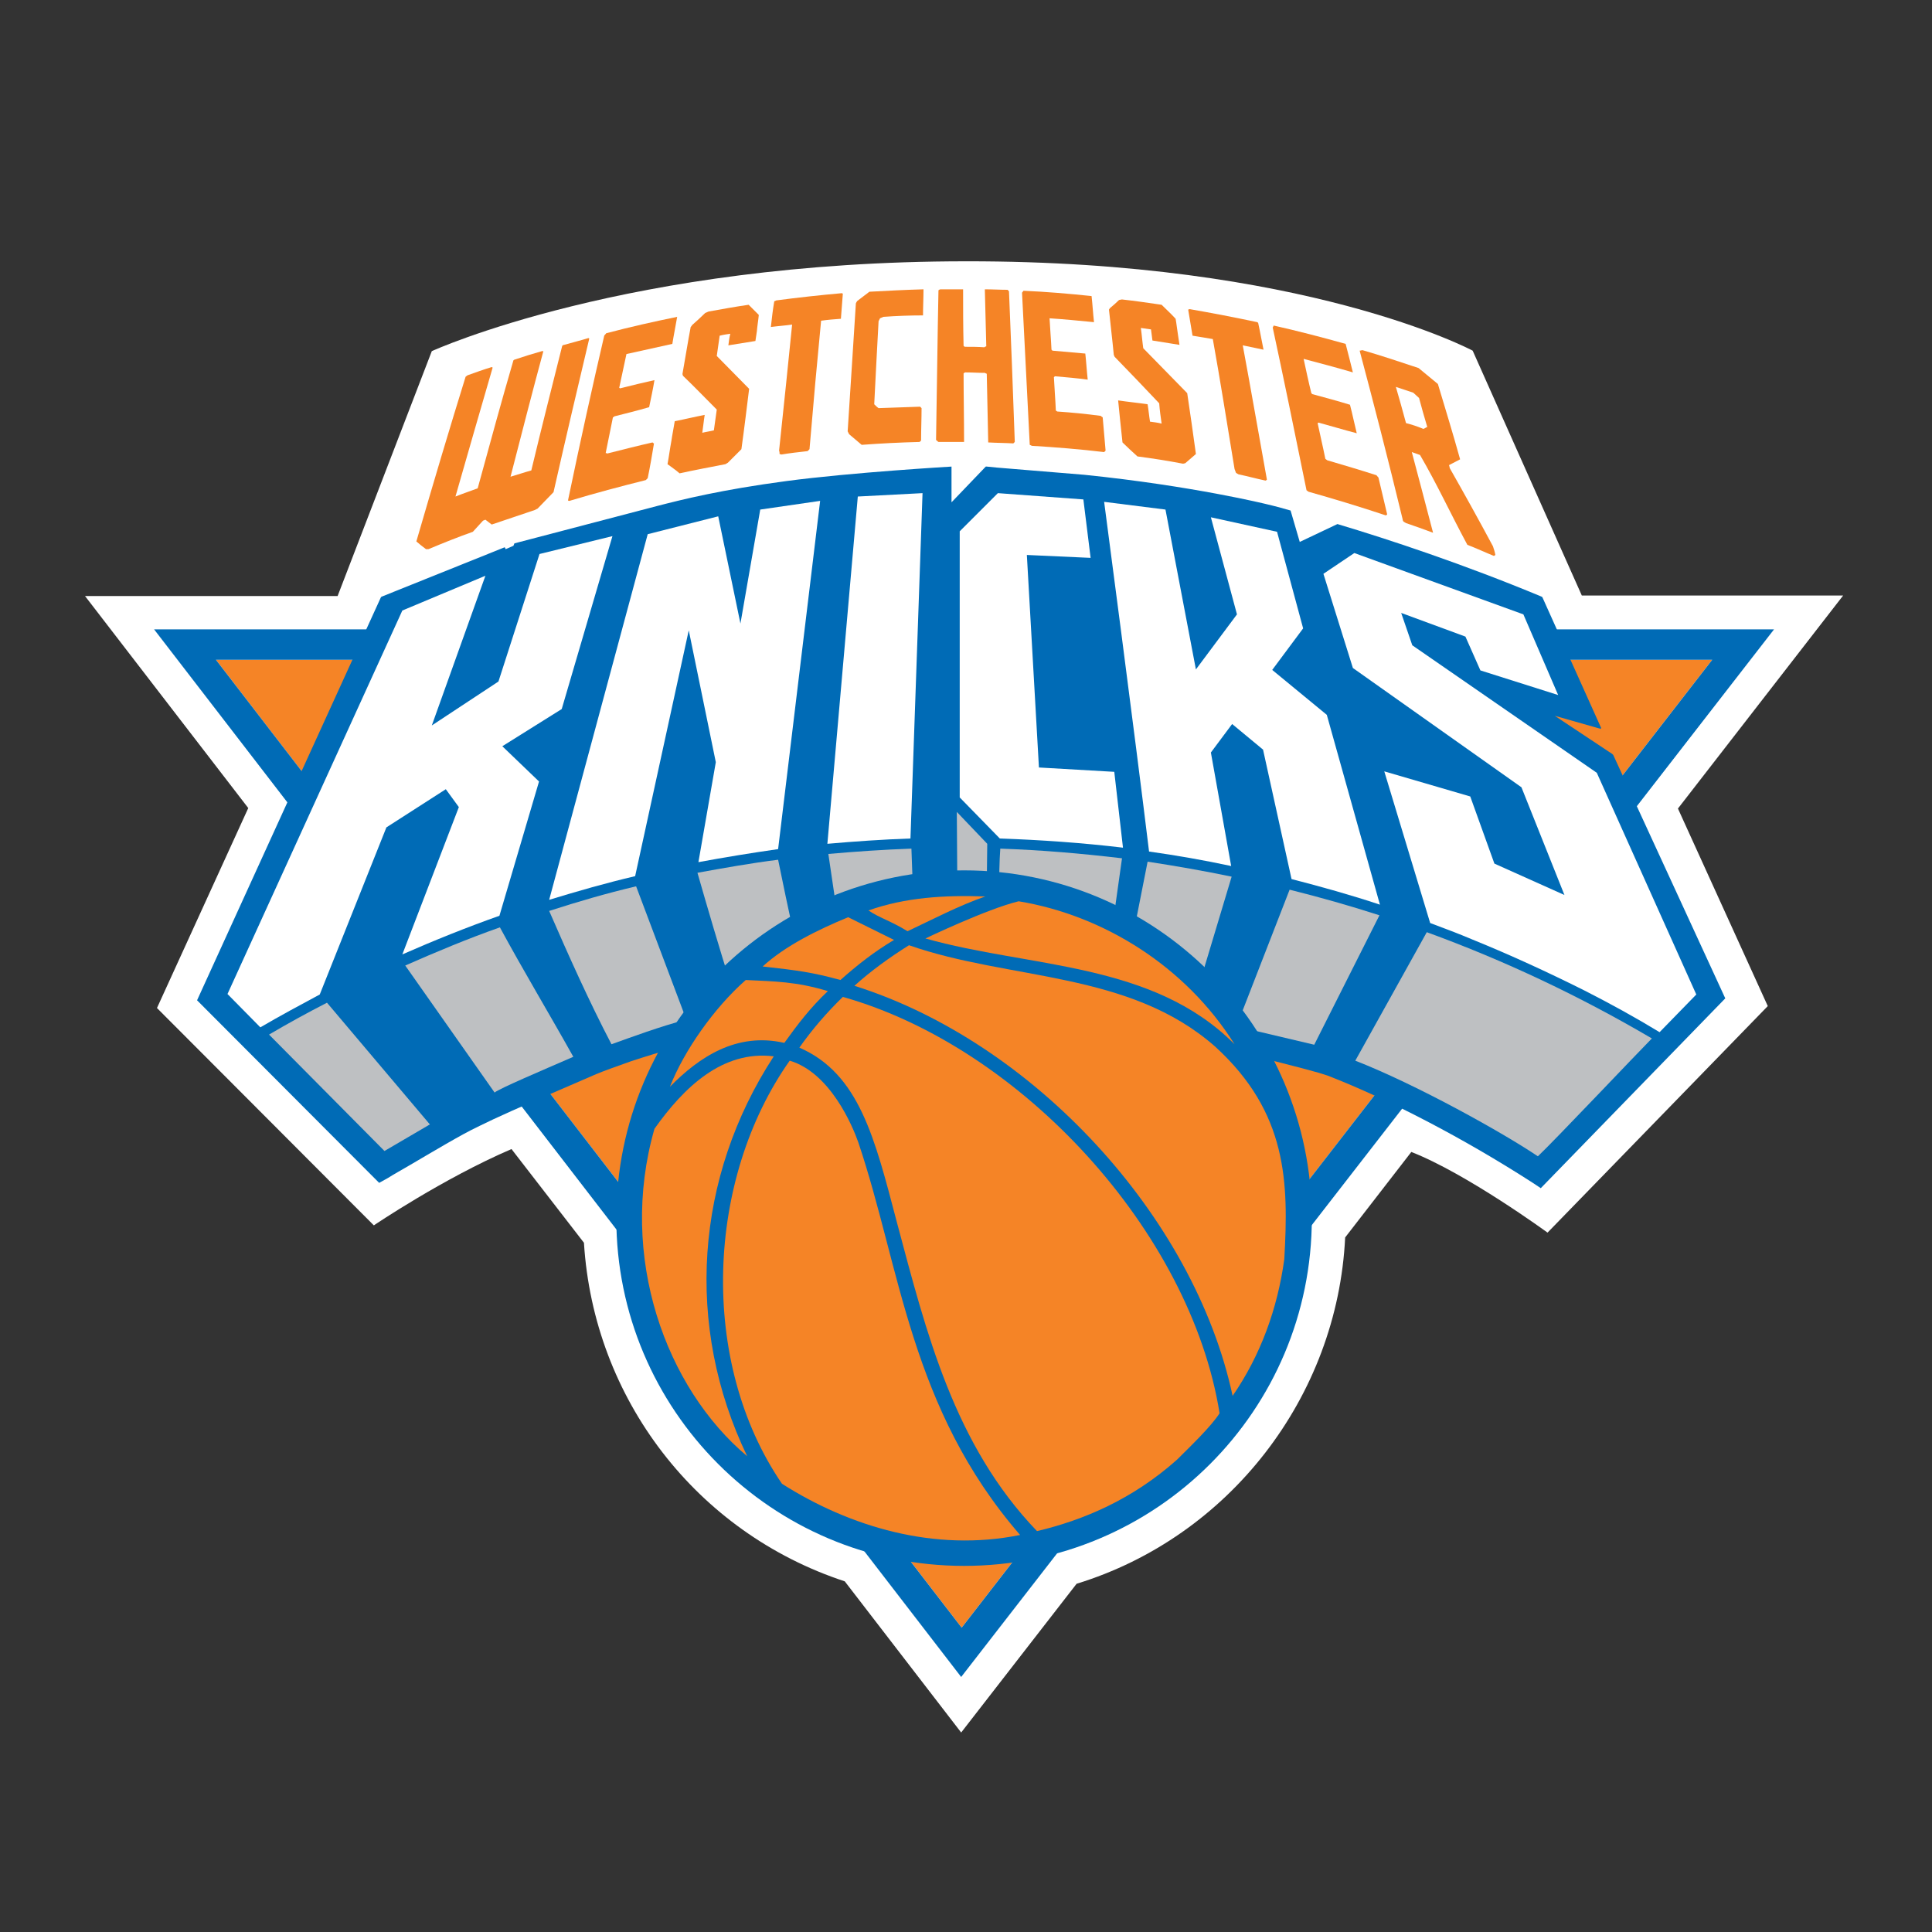<?xml version="1.0" encoding="utf-8"?>
<!-- Generator: Adobe Illustrator 25.4.1, SVG Export Plug-In . SVG Version: 6.00 Build 0)  -->
<svg version="1.1" id="Layer_2_00000051351340819266724610000001187279638443878277_"
	 xmlns="http://www.w3.org/2000/svg" xmlns:xlink="http://www.w3.org/1999/xlink" x="0px" y="0px" viewBox="0 0 400 400"
	 style="enable-background:new 0 0 400 400;" xml:space="preserve">
<rect x="0" y="0" width="400" height="400" fill="#333333" stroke="none"/>
<style type="text/css">
	.st0{fill:none;}
	.st1{fill:#006BB6;}
	.st2{fill:#FFFFFF;}
	.st3{fill:#F58426;}
	.st4{fill:#BEC0C2;}
</style>
<g>
	<line class="st0" x1="125.4" y1="117.1" x2="125.3" y2="117"/>
	<path class="st1" d="M199.6,252.2"/>
	<g>
		<path class="st2" d="M304.9,72.6l22.6,50.7h54.1l-34.2,44.1l18.6,40.9l-45.6,46.9c0,0-16.7-12.2-28.2-16.7l-13.7,17.7
			c-1.6,33-24,62-55.6,71.7L199,358.7l0,0l-24.1-31.3c-30.7-10.1-52-37.8-54-70.1l-15-19.4c-14.2,6.1-28.5,15.8-28.5,15.8l-44.9-45
			l18.9-41.4l-33.8-43.9h52.3l19.5-50.7c0,0,40.5-18.6,110.6-18.6C270.2,54,304.9,72.6,304.9,72.6z"/>
		<g>
			<g>
				<g>
					<g>
						<g>
							<polygon class="st3" points="199.1,337 354.5,136.6 44.7,136.6 							"/>
							<path class="st1" d="M31.9,130.3L199,347.2l168.3-216.9L31.9,130.3z M354.5,136.6L199.1,337L44.7,136.6H354.5z"/>
						</g>
					</g>
					<path class="st1" d="M199.7,252.4"/>
				</g>
			</g>
			<g>
				<path class="st1" d="M104.7,113.7l-0.2-0.4l-0.5,0.2l-24.9,10l-0.2,0.1l-0.1,0.2l-38,83.3l37.7,37.8l1.8-1
					c1.1-0.7,2.7-1.6,4.6-2.7c4.6-2.7,10.8-6.4,13.8-7.8l0.6-0.3c3.9-1.9,5.8-2.8,24.1-10.7l1.5-0.6c0,0,2.1-0.8,5.8-2.1
					c10.1-3.3,36.2-11.1,61.6-11.1h0.3c1,0,2,0,3,0c17.2,0.5,37.4,4.1,51.2,7.1c13.3,2.9,23.4,5.6,26.2,6.4l1.9,0.6
					c12.6,4.9,28,12.9,42.3,22.1l1.8,1.2l38.2-39.3L334,156.3l-0.1-0.1l-0.1-0.1l-11.9-7.9l9.5,2.7l0.1-0.2l-0.1-0.2l-12-26.7
					l-0.1-0.2l-0.2-0.1c-16.1-6.7-31.5-11.8-42.2-15l-7.8,3.7l-1.9-6.5c-3.1-0.9-4.9-1.3-4.9-1.3s-15.3-3.8-37.8-6.1
					c-2.3-0.2-8.4-0.7-18.2-1.5l-1-0.1l-1-0.1h-0.2l-0.2,0.2L197,104v-7.4c0,0-20.7,1.2-34.2,3s-21.5,3.8-26.9,5.2
					c-14.5,3.8-29.4,7.7-29.4,7.7l-0.2,0.5"/>
				<g>
					<g>
						<path class="st2" d="M330.6,160l-38.2-26.4l-2.3-6.7l13.3,4.9l3.1,7l16.1,5.1l-7.2-16.7l-35-12.7l-6.4,4.3l6.1,19.5L315,163
							l8.9,22.3l-14.5-6.5l-5-13.9l-17.8-5.2l9.5,31.4c2.9,1.1,5.9,2.2,8.7,3.4c7.9,3.2,15.7,6.8,23.3,10.6
							c5.3,2.7,10.4,5.5,15.5,8.6l7.6-7.8L330.6,160z"/>
						<path class="st2" d="M111.7,114.7l-8.5,26.4l-13.8,9.1l11.1-31l-17.2,7.2l-36.2,79.4l6.8,6.9c4.1-2.4,8.2-4.6,12.3-6.8
							L80,171.3l12.3-7.9l2.7,3.7l-11.7,30.5c6.6-2.9,13.3-5.6,20.1-8l8.2-27.8l-7.6-7.3l12.3-7.7l10.5-35.8L111.7,114.7z"/>
						<path class="st2" d="M191,102.1l-13.4,0.7l-6.3,71.9c5.7-0.5,11.4-0.9,17.2-1.1L191,102.1z"/>
						<path class="st2" d="M230.7,159.8l-15.6-0.9l-2.5-44l13.2,0.6l-1.5-12.1l-17.7-1.3l-7.9,7.9v55.1l8.3,8.5
							c8.6,0.3,17.1,0.9,25.5,1.9L230.7,159.8z"/>
						<path class="st2" d="M142.6,130.5l5.6,27.3l-3.6,20.7c5.4-1,10.9-1.9,16.5-2.7l0,0l8.7-72.1l-12.4,1.8l-4.1,23.6l-4.6-22.2
							l-14.6,3.7l-20.4,75.7c5.9-1.8,11.8-3.5,17.8-4.9L142.6,130.5z"/>
						<path class="st2" d="M250.7,155.8l4.4-5.9l6.4,5.3l5.9,26.8c6.2,1.6,12.3,3.3,18.3,5.3l-11-39.3l-11.3-9.3l6.4-8.6l-5.4-20
							l-13.7-3l5.4,20.1l-8.5,11.4l-6.3-33.1l-12.7-1.6c0,0,6.4,48.5,9.3,72.4c5.7,0.8,11.4,1.8,17,3L250.7,155.8z"/>
						<path class="st4" d="M173.2,188.3c0,0,5.3-3.1,15.8-4.3l-0.3-8.3c-5.8,0.2-11.5,0.6-17.2,1.1C172,180.1,172.7,185,173.2,188.3
							z"/>
						<path class="st4" d="M206.8,183.6c4.3,0.5,8.9,1.9,12.9,3c3.6,0.9,7.6,2.4,10.8,3.9l1.8-12.8c-8.5-1-16.5-1.7-25.2-2
							C206.9,178.2,206.9,181.7,206.8,183.6z"/>
						<path class="st4" d="M151.3,203.8c4.9-3.7,7.9-7.4,13-10.6c-1-4.6-2.3-10.7-3.2-15.2c-5.6,0.7-11.2,1.7-16.7,2.7
							C146.4,187.7,149.1,196.9,151.3,203.8z"/>
						<path class="st4" d="M234.7,193.1c4.8,2.8,8.5,5.9,12.8,10.1l0.8,0.6l6.7-22.3c-5.8-1.2-11.5-2.2-17.4-3.1L234.7,193.1z"/>
						<path class="st4" d="M256,212.5l16.1,3.8l13.5-26.8c-6.2-2-12.2-3.7-18.6-5.3L256,212.5z"/>
						<path class="st4" d="M126.6,216.2c4.2-1.5,10.1-3.7,15.5-5.1l-10.4-27.6c-6.3,1.5-11.8,3.1-18,5.1
							C117.7,197.8,122,207.4,126.6,216.2z"/>
						<path class="st4" d="M102.4,226.2c0.9-0.8,10.1-4.7,16.3-7.4c-4.8-8.6-10.5-18.1-15.2-26.8c-6.8,2.4-13,5-19.6,7.9
							L102.4,226.2z"/>
						<path class="st4" d="M79.6,238.3c2.9-1.7,6-3.5,9.4-5.5l-21.3-25.2c-4.1,2.1-8.1,4.3-12,6.6L79.6,238.3z"/>
						<path class="st4" d="M280.6,219.6c12.8,5,30.7,15,37.8,19.8c3.3-3.1,21.1-21.9,23.6-24.4c-14.8-8.7-30.4-16.1-46.6-22
							L280.6,219.6z"/>
					</g>
					<polygon class="st4" points="204.3,183.2 198.2,182.9 198.1,168.1 204.4,174.7 					"/>
				</g>
			</g>
			<g>
				<path class="st1" d="M199.6,180.2c-39.8,0-72,32.2-72,72c0,39.7,32.2,72,72,72s72-32.2,72-72
					C271.5,212.4,239.3,180.2,199.6,180.2z"/>
				<path class="st3" d="M204,185.6c-5.5,1.9-10.8,4.7-16.1,7.2c-3.6-2.2-5.7-2.7-8.1-4.3C187.4,185.8,195.5,185.3,204,185.6z"/>
				<path class="st3" d="M255.6,216.2c-17-17.1-42.4-15.8-64-21.9c0,0,12.7-6.1,19.3-7.7C228.5,189.5,245.5,200.1,255.6,216.2z"/>
				<path class="st3" d="M160.2,218.7c-16.3,25-18.5,55.8-5.5,82.8c-16.8-14.1-26.8-41.3-19.2-67.8
					C141.6,225.1,149.6,217.4,160.2,218.7z"/>
				<path class="st3" d="M177.7,236.5c8.8,26.1,10.7,55,33.5,81.3c-17.7,3.6-35.3-1.7-49.3-10.6c-17.3-25.3-15.7-63.1,1.6-87.6
					C171.9,222.1,176.5,233.1,177.7,236.5z"/>
				<path class="st3" d="M165.5,216.9c2.6-3.7,5.6-7.2,9-10.5c36.9,10.4,72,48.6,78,86.2c-1.8,2.8-6,6.8-8.8,9.6
					c-9.2,8.2-19.3,12.5-29,14.8c-17.2-17.9-22.9-41.1-29-63.9C181.1,235.6,177.9,222.3,165.5,216.9L165.5,216.9z"/>
				<path class="st3" d="M251.6,216.7c-17.8-15.7-42.6-13.7-63.4-21c-4,2.5-8,5.4-11.3,8.4c36.9,11.6,70.3,47.6,78.3,84.9
					c5.8-8.4,9.3-18.1,10.7-28.3C266.8,244.8,266.6,230.4,251.6,216.7z"/>
				<path class="st3" d="M171.4,205.2c-3.6,3.4-6.2,6.8-9,10.7h-0.1c-9.8-2.2-17.5,2.9-23.6,9.1c2.9-7.4,9.1-16.3,15.7-22.1
					C160.4,203.2,164.8,203.2,171.4,205.2"/>
				<path class="st3" d="M174,202.9c3.5-3.1,6.9-5.8,11.1-8.3l-9.5-4.7c-6.3,2.6-13,5.9-17.7,10.2
					C165.1,200.9,168.2,201.3,174,202.9z"/>
			</g>
			<g>
				<path class="st3" d="M110,97.4c2.2-9.2,4.4-17.8,6.4-25.8c0.1-0.1,0.2-0.2,0.4-0.2c1.7-0.5,3.4-0.9,5-1.4c0.1,0,0.1,0,0.2,0.1
					c-2.3,9.7-4.8,20.3-7.4,31.8c-1.1,1.1-2.2,2.3-3.3,3.4c-0.2,0.1-0.4,0.2-0.6,0.3c-3,1-5.9,2-8.9,3c-0.4-0.3-0.9-0.7-1.3-1
					c-0.2,0.1-0.3,0.1-0.5,0.2c-0.7,0.8-1.4,1.5-2.1,2.3c-3.1,1.1-6.1,2.3-9.2,3.6c-0.2,0-0.3,0-0.5,0c-0.7-0.5-1.4-1.1-2-1.6
					c3.6-12.4,7-23.8,10.2-34.1c0.1-0.1,0.3-0.2,0.4-0.3c1.7-0.6,3.3-1.2,5-1.7c0.1,0,0.1,0.1,0.2,0.1c-2.4,8.3-5,17.2-7.7,26.7
					c1.5-0.6,3-1.1,4.6-1.7c2.6-9.5,5-18.3,7.4-26.5c0.1-0.1,0.3-0.2,0.4-0.2c1.8-0.6,3.7-1.2,5.5-1.7c0.1,0,0.2,0,0.3,0
					c-2.2,8.1-4.4,16.7-6.8,26C107.1,98.3,108.5,97.8,110,97.4z"/>
				<path class="st3" d="M127.2,86.2c-0.1,0.1-0.2,0.2-0.3,0.2c-0.5,2.4-1,4.9-1.5,7.4c0.1,0,0.2,0,0.3,0.1c3.2-0.8,6.3-1.6,9.4-2.3
					c0.1,0.1,0.2,0.2,0.3,0.2c-0.4,2.4-0.8,4.8-1.3,7.2c-0.1,0.1-0.3,0.3-0.4,0.4c-5.2,1.3-10.5,2.7-15.8,4.3c-0.1,0-0.2,0-0.3-0.1
					c2.6-12.5,5.1-23.8,7.5-34.1c0.1-0.2,0.3-0.3,0.4-0.5c4.9-1.3,9.8-2.4,14.7-3.4c-0.3,1.8-0.7,3.7-1,5.6
					c-3.2,0.7-6.3,1.4-9.5,2.1c-0.5,2.3-1,4.6-1.5,7c0.1,0,0.1,0.1,0.2,0.1c2.4-0.6,4.8-1.2,7.1-1.7c-0.3,1.8-0.7,3.7-1.1,5.6
					C132,85,129.6,85.6,127.2,86.2z"/>
				<path class="st3" d="M155.1,80.5c-0.5,4-1,8.2-1.6,12.5c-0.9,0.9-1.9,1.9-2.8,2.8c-0.2,0.1-0.3,0.2-0.5,0.3
					c-3.1,0.6-6.3,1.2-9.5,1.9c-0.8-0.7-1.7-1.3-2.5-1.9c0.3-1.6,0.5-3.2,0.8-4.8c0.2-1.4,0.5-2.8,0.7-4.1c2.1-0.4,4.1-0.9,6.2-1.3
					c-0.2,1.2-0.3,2.4-0.5,3.7c0.8-0.2,1.6-0.3,2.4-0.5c0.2-1.4,0.4-2.9,0.6-4.3c-2.4-2.4-4.7-4.8-7-7c0-0.1-0.1-0.2-0.1-0.4
					c0.6-3.3,1.1-6.6,1.7-9.7c0.1-0.1,0.2-0.2,0.3-0.4c0.9-0.8,1.8-1.6,2.7-2.5c0.2-0.1,0.5-0.2,0.7-0.3c2.8-0.5,5.5-1,8.3-1.4
					c0.7,0.7,1.4,1.4,2.1,2.1c-0.1,1.1-0.3,2.2-0.4,3.4c-0.1,0.6-0.2,1.3-0.3,2c-1.9,0.3-3.7,0.6-5.6,0.9c0.1-0.8,0.2-1.6,0.4-2.4
					c-0.7,0.1-1.4,0.2-2.2,0.4c-0.2,1.4-0.4,2.8-0.6,4.2L155.1,80.5z"/>
				<path class="st3" d="M159.6,67.7c0.2-1.8,0.4-3.6,0.7-5.3c0.1-0.1,0.3-0.1,0.4-0.2c4.5-0.6,9.1-1.1,13.6-1.5
					c0.1,0,0.1,0.1,0.2,0.1c-0.1,1.7-0.3,3.5-0.4,5.2c-1.4,0.1-2.7,0.2-4.1,0.4c-0.8,8.2-1.6,17.1-2.4,26.6
					c-0.1,0.1-0.2,0.2-0.4,0.4c-1.8,0.2-3.6,0.4-5.4,0.7c-0.1,0-0.3-0.1-0.4-0.1c0-0.2,0-0.5-0.1-0.7c1-9.4,1.9-18.1,2.7-26.1
					C162.6,67.4,161.1,67.5,159.6,67.7z"/>
				<path class="st3" d="M182.9,65.6c-0.2,0.1-0.5,0.2-0.7,0.3c-0.1,0.2-0.2,0.4-0.3,0.6c-0.3,5.4-0.6,11.2-0.9,17.2
					c0.3,0.3,0.6,0.6,0.9,0.8c2.9-0.1,5.7-0.2,8.6-0.3c0.1,0.1,0.2,0.2,0.3,0.3c0,2.2-0.1,4.4-0.1,6.7c-0.1,0.1-0.2,0.2-0.3,0.3
					c-4,0.1-8,0.3-12,0.6c-0.9-0.8-1.8-1.5-2.6-2.2c-0.1-0.2-0.2-0.4-0.3-0.6c0.6-9.5,1.2-18.4,1.7-26.5c0.1-0.2,0.2-0.4,0.3-0.5
					c0.8-0.6,1.7-1.3,2.5-1.9c3.7-0.2,7.5-0.4,11.2-0.5c0,1.8-0.1,3.6-0.1,5.4C188.4,65.3,185.6,65.4,182.9,65.6z"/>
				<path class="st3" d="M203.9,59.9c1.6,0,3.2,0.1,4.7,0.1c0.1,0.1,0.2,0.2,0.3,0.3c0.4,9.5,0.8,19.9,1.2,31.2
					c-0.1,0.1-0.2,0.2-0.3,0.3c-1.7-0.1-3.5-0.1-5.2-0.2c-0.1-4.9-0.2-9.7-0.3-14.2c-0.1-0.1-0.3-0.1-0.4-0.2
					c-1.4,0-2.7-0.1-4.1-0.1c-0.1,0.1-0.2,0.1-0.3,0.2c0,4.5,0.1,9.3,0.1,14.2c-1.8,0-3.5,0-5.3,0c-0.2-0.1-0.3-0.3-0.5-0.4
					c0.2-11.3,0.3-21.6,0.5-31c0.1-0.1,0.3-0.2,0.4-0.2c1.6,0,3.2,0,4.7,0c0,3.8,0,7.7,0.1,11.7c0.1,0.1,0.2,0.2,0.3,0.2
					c1.3,0,2.7,0,4,0.1c0.1-0.1,0.3-0.2,0.4-0.2C204.1,67.6,204,63.6,203.9,59.9z"/>
				<path class="st3" d="M297.7,79.5c1.5,5,3.1,10.2,4.6,15.6c-0.8,0.4-1.5,0.8-2.3,1.2c0.1,0.2,0.1,0.5,0.2,0.7
					c2.9,5.1,5.9,10.5,8.9,16.1c0.2,0.6,0.4,1.2,0.5,1.8c-0.1,0.1-0.2,0.1-0.3,0.2c-1.5-0.6-3.9-1.7-5.5-2.3
					c-3.6-6.7-6.3-12.6-9.8-18.6c-0.6-0.2-1.1-0.4-1.7-0.6c1.4,5.3,2.9,10.9,4.4,16.7c-1.9-0.7-3.8-1.4-5.6-2
					c-0.2-0.1-0.3-0.2-0.5-0.3c-0.1-0.1-0.2-0.3-0.2-0.5c-3.1-12.8-6.1-24.4-8.9-34.9c0.2,0,0.4-0.1,0.6-0.1
					c3.8,1.1,7.7,2.4,11.6,3.7 M294.7,88.8c0.3-0.1,0.5-0.3,0.8-0.4c-0.6-2-1.2-4.1-1.7-6c-0.4-0.4-0.8-0.7-1.2-1.1
					c-1.2-0.4-2.4-0.8-3.6-1.2c0.7,2.4,1.4,4.9,2.1,7.5C292.3,87.9,293.5,88.3,294.7,88.8z"/>
				<path class="st3" d="M218.4,77.9c-0.1,0.1-0.1,0.1-0.2,0.2c0.1,2.2,0.3,4.5,0.4,6.9c0.1,0.1,0.2,0.1,0.3,0.2c3,0.2,6,0.5,9,0.9
					c0.1,0.1,0.2,0.2,0.4,0.3c0.2,2.3,0.4,4.6,0.6,6.9c-0.1,0.1-0.2,0.2-0.3,0.3c-5-0.6-10-1-15-1.3c-0.1-0.1-0.2-0.1-0.4-0.2
					c-0.6-11.5-1.1-21.9-1.6-31.5c0.1-0.1,0.2-0.3,0.3-0.4c4.7,0.2,9.4,0.6,14.1,1.1c0.2,1.8,0.3,3.6,0.5,5.4
					c-3.1-0.3-6.1-0.6-9.2-0.8c0.1,2.1,0.3,4.3,0.4,6.5c0.1,0.1,0.1,0.1,0.2,0.2c2.3,0.2,4.6,0.4,6.8,0.6c0.2,1.8,0.3,3.6,0.5,5.4
					C223,78.3,220.7,78.1,218.4,77.9z"/>
				<path class="st3" d="M245.8,81.4c0.6,4,1.2,8.2,1.8,12.6c-0.7,0.6-1.5,1.3-2.2,1.9c-0.1,0-0.3,0.1-0.5,0.1
					c-3.1-0.6-6.3-1.1-9.4-1.5c-1.1-1-2.1-1.9-3.1-2.9c-0.2-1.6-0.3-3.1-0.5-4.7c-0.1-1.3-0.3-2.7-0.4-4c2,0.3,4.1,0.5,6.1,0.8
					c0.2,1.2,0.3,2.4,0.5,3.6c0.8,0.1,1.6,0.2,2.4,0.4c-0.2-1.4-0.4-2.8-0.5-4.2c-3.1-3.3-6.2-6.5-9.2-9.6c-0.1-0.1-0.1-0.3-0.2-0.4
					c-0.3-3.2-0.7-6.4-1-9.4c0.1-0.1,0.1-0.2,0.2-0.3c0.7-0.6,1.3-1.1,1.9-1.7c0.2,0,0.4-0.1,0.6-0.1c2.7,0.3,5.5,0.7,8.2,1.1
					c1,1,2,1.9,2.9,2.9c0.2,1.1,0.3,2.2,0.5,3.4c0.1,0.7,0.2,1.3,0.3,2c-1.9-0.3-3.8-0.6-5.6-0.9c-0.1-0.8-0.2-1.6-0.3-2.3
					c-0.7-0.1-1.4-0.2-2.1-0.3c0.2,1.4,0.3,2.8,0.5,4.2L245.8,81.4z"/>
				<path class="st3" d="M246.9,69.5c-0.3-1.8-0.6-3.6-0.9-5.4c0.1,0,0.2-0.1,0.3-0.1c4.6,0.8,9.3,1.7,14,2.7
					c0.1,0.1,0.2,0.1,0.2,0.2c0.4,1.8,0.7,3.6,1.1,5.5c-1.4-0.3-2.8-0.6-4.3-0.9c1.6,8.6,3.2,17.8,5,27.8c-0.1,0.1-0.2,0.2-0.3,0.2
					c-1.9-0.4-3.7-0.9-5.6-1.3c-0.2-0.1-0.3-0.2-0.5-0.3c-0.1-0.3-0.2-0.5-0.3-0.8c-1.6-9.7-3-18.6-4.5-26.9
					C249.8,70,248.3,69.7,246.9,69.5z"/>
				<path class="st3" d="M273,87.5c-0.1,0-0.1,0.1-0.2,0.1c0.5,2.4,1.1,4.9,1.6,7.4c0.1,0.1,0.3,0.2,0.4,0.3c3.4,1,6.8,2,10.2,3.1
					c0.1,0.2,0.3,0.3,0.4,0.5c0.6,2.5,1.2,5,1.8,7.6c-0.1,0.1-0.2,0.2-0.3,0.2c-5.4-1.8-10.7-3.4-16-4.9c-0.1-0.1-0.3-0.2-0.4-0.3
					c-2.5-12.3-4.8-23.5-7-33.7c0.1-0.1,0.1-0.2,0.2-0.4c4.9,1.1,9.9,2.4,14.9,3.8c0.5,1.9,1,3.9,1.5,5.9c-3.4-1-6.8-1.9-10.2-2.8
					c0.5,2.3,1,4.7,1.6,7.1c0.1,0.1,0.2,0.2,0.2,0.2c2.6,0.7,5.2,1.4,7.8,2.2c0.5,1.9,0.9,3.9,1.4,5.9C278.2,89,275.6,88.2,273,87.5
					z"/>
			</g>
		</g>
	</g>
</g>
</svg>
